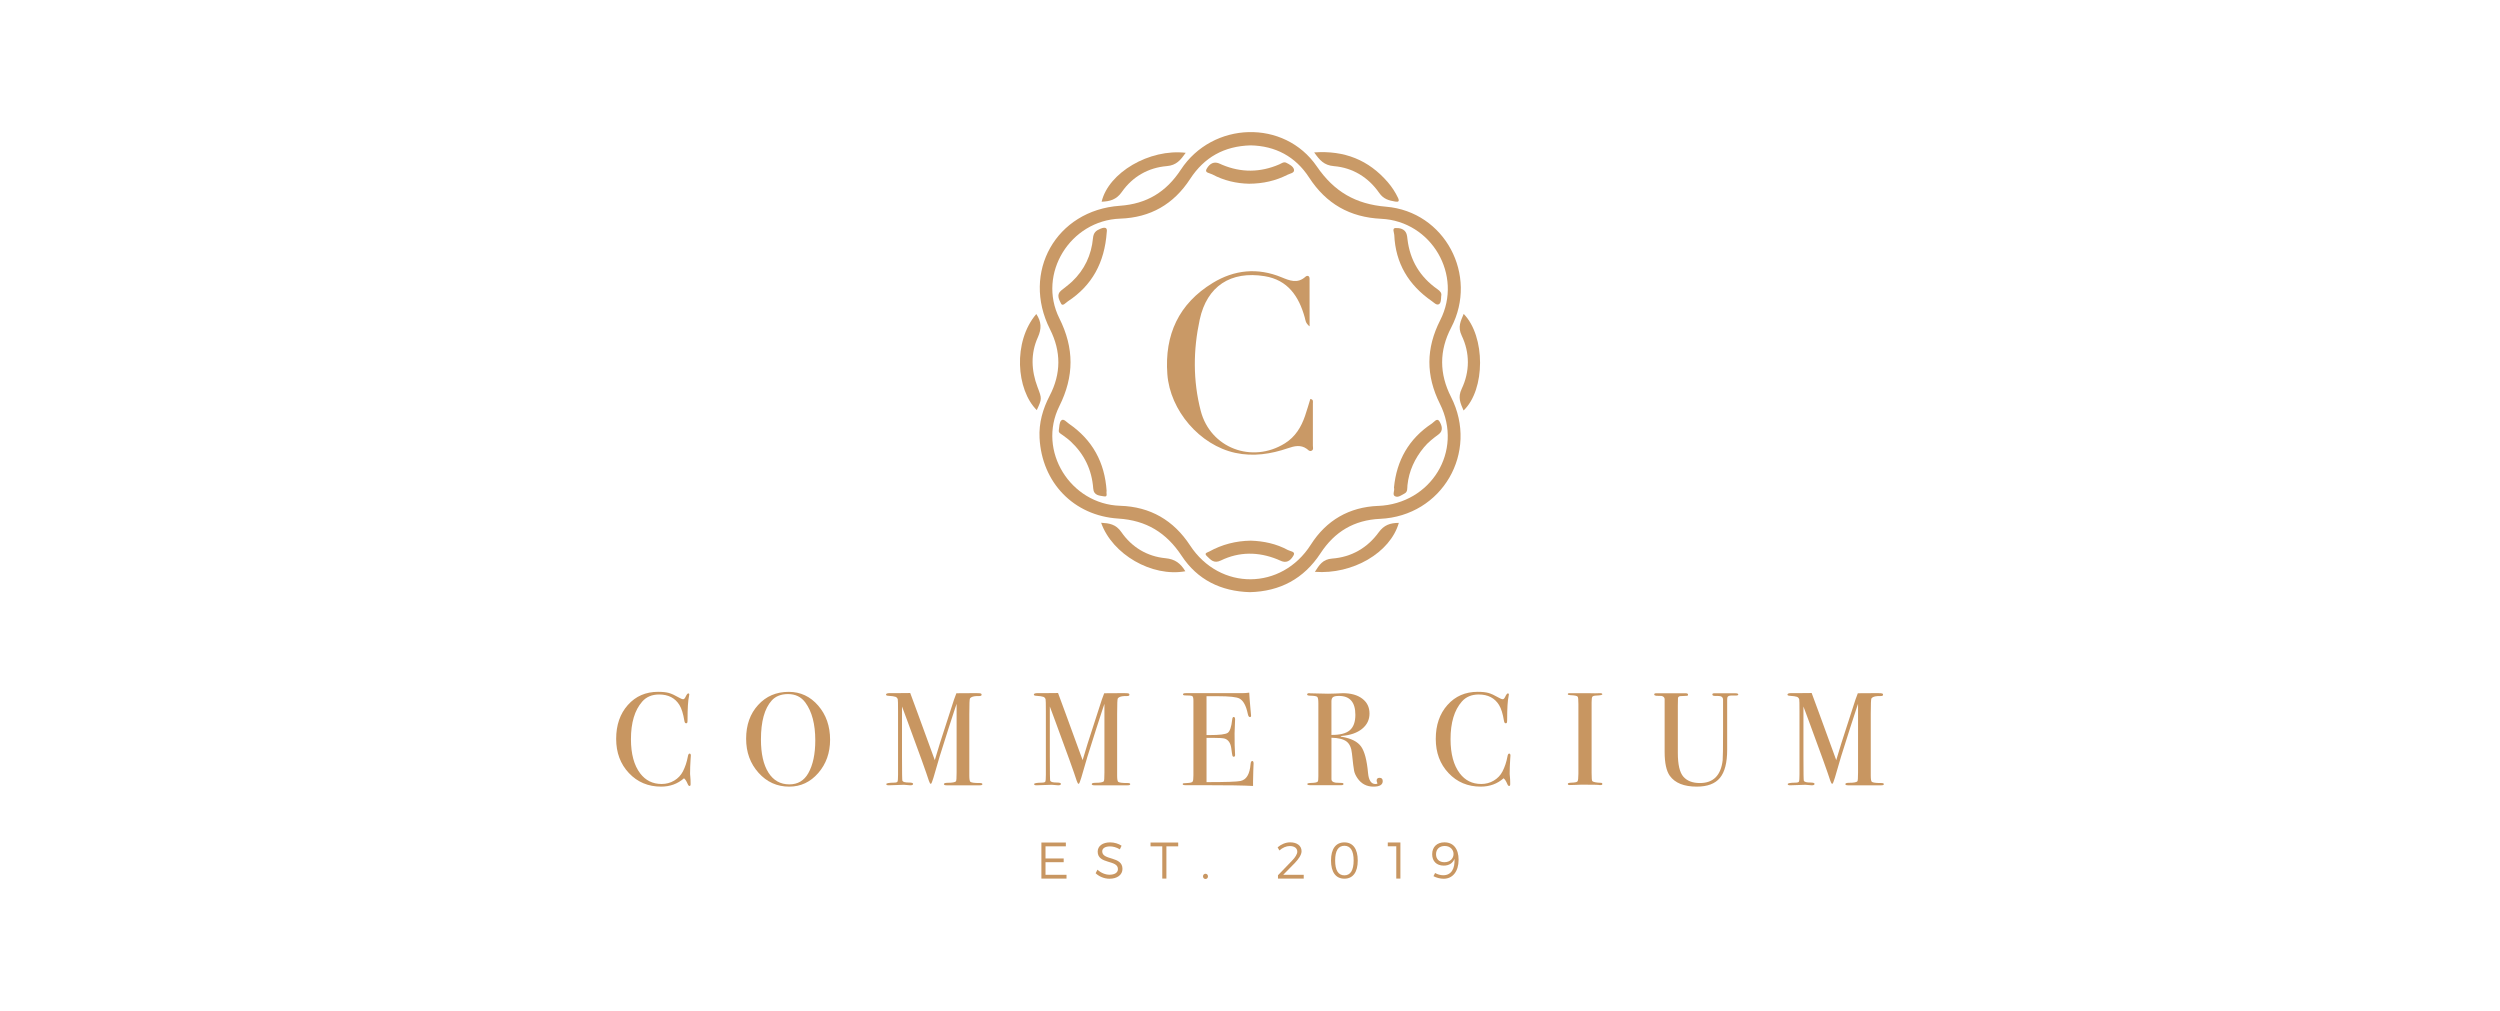 <?xml version="1.0" encoding="UTF-8"?>
<svg xmlns="http://www.w3.org/2000/svg" id="Layer_1" data-name="Layer 1" viewBox="0 0 200.28 81">
  <defs>
    <style>
      .cls-1 {
        fill: #fff;
      }

      .cls-2 {
        fill: #c89661;
      }

      .cls-3 {
        fill: #c99a67;
      }

      .cls-4 {
        fill: #c99966;
      }
    </style>
  </defs>
  <rect class="cls-1" width="200.28" height="81"></rect>
  <g>
    <g>
      <path class="cls-4" d="M116.245,31.8c-.944-1.859-.959-3.7,.013-5.558,2.19-4.189-.511-9.289-5.219-9.683-2.429-.203-4.16-1.201-5.543-3.223-2.599-3.801-8.352-3.624-10.899,.26-1.171,1.786-2.731,2.738-4.884,2.889-5.112,.359-7.901,5.331-5.597,9.889,.902,1.784,.896,3.563-.028,5.334-.552,1.059-.869,2.182-.808,3.372,.181,3.57,2.731,6.237,6.305,6.463,2.251,.142,3.856,1.129,5.083,2.99,1.261,1.913,3.136,2.838,5.461,2.906,2.411-.06,4.325-1.072,5.663-3.12,1.128-1.726,2.687-2.659,4.768-2.754,4.97-.225,7.936-5.329,5.685-9.764Zm-5.843,8.728c-2.311,.094-4.144,1.148-5.388,3.104-2.333,3.668-7.286,3.71-9.674,.064-1.319-2.014-3.183-3.102-5.602-3.177-3.984-.125-6.656-4.406-4.874-7.977,1.195-2.396,1.198-4.648,.002-7.044-1.78-3.568,.88-7.846,4.875-7.983,2.421-.083,4.282-1.152,5.598-3.173,1.131-1.738,2.722-2.64,4.858-2.697,1.965,.045,3.574,.875,4.677,2.574,1.366,2.103,3.259,3.189,5.779,3.309,4.034,.192,6.558,4.521,4.729,8.115-1.149,2.258-1.163,4.439-.027,6.71,1.893,3.784-.71,8.005-4.952,8.177Z"></path>
      <path class="cls-3" d="M117.097,26.882c.665,1.386,.66,2.886-0,4.273-.33,.692-.094,1.157,.152,1.731,1.759-1.671,1.762-5.937,.01-7.739-.236,.575-.496,1.037-.161,1.735Z"></path>
      <path class="cls-3" d="M106.863,13.31c1.506,.125,2.762,.899,3.626,2.143,.353,.509,.786,.608,1.293,.698,.263,.047,.337-.042,.22-.29-.216-.458-.492-.88-.82-1.261-1.532-1.781-3.471-2.561-5.902-2.389,.439,.613,.782,1.033,1.583,1.099Z"></path>
      <path class="cls-4" d="M112.061,41.889c-.691,.004-1.183,.168-1.611,.758-.902,1.244-2.184,1.986-3.73,2.101-.761,.056-1.035,.522-1.382,1.063,3.029,.227,6.04-1.533,6.724-3.921Z"></path>
      <path class="cls-4" d="M83.122,31.021c-.504-1.333-.567-2.696,.02-3.993,.312-.69,.294-1.247-.122-1.872-1.896,2.222-1.6,6.079,.038,7.7,.419-.912,.415-.911,.065-1.836Z"></path>
      <path class="cls-4" d="M94.96,45.764c-.386-.635-.823-.972-1.591-1.045-1.465-.139-2.7-.883-3.533-2.09-.442-.64-.97-.71-1.623-.75,.894,2.537,4.07,4.368,6.747,3.886Z"></path>
      <path class="cls-3" d="M89.872,15.378c.857-1.224,2.12-1.948,3.601-2.071,.78-.065,1.105-.489,1.518-1.066-2.912-.34-6.187,1.59-6.737,3.919,.658-.027,1.183-.159,1.619-.782Z"></path>
      <path class="cls-4" d="M105.177,32.307c-.001-.122,.066-.295-.202-.35-.14,.451-.271,.911-.426,1.362-.308,.897-.779,1.676-1.612,2.196-2.636,1.643-5.972,.38-6.745-2.604-.627-2.42-.605-4.883-.08-7.31,.579-2.678,2.483-3.918,5.199-3.476,1.859,.302,2.743,1.614,3.213,3.299,.061,.218,.057,.47,.39,.721,0-1.348,.002-2.583-.002-3.818-.001-.259-.204-.271-.327-.158-.636,.579-1.28,.309-1.919,.045-1.916-.792-3.78-.603-5.509,.451-2.721,1.658-3.871,4.151-3.639,7.308,.215,2.918,2.598,5.692,5.445,6.308,1.444,.313,2.843,.097,4.222-.375,.498-.17,1.015-.301,1.502,.052,.112,.081,.207,.221,.365,.16,.205-.079,.124-.276,.125-.422,.007-1.129,.006-2.259,0-3.388Z"></path>
      <path class="cls-3" d="M103.185,44.069c-.937-.512-1.958-.723-2.981-.756-1.211,.019-2.311,.308-3.335,.875-.126,.07-.446,.117-.189,.358,.305,.285,.555,.632,1.127,.355,1.471-.713,2.996-.705,4.514-.096,.131,.052,.256,.12,.39,.165,.477,.162,.765-.195,.927-.493,.159-.293-.276-.312-.452-.409Z"></path>
      <path class="cls-3" d="M97.105,13.964c.939,.504,1.954,.737,2.967,.755,1.119-.007,2.133-.239,3.082-.723,.197-.1,.565-.135,.511-.406-.052-.257-.359-.42-.612-.548-.212-.108-.388,.049-.567,.126-1.522,.656-3.048,.674-4.578,.032-.111-.047-.219-.106-.334-.141-.471-.14-.766,.202-.926,.504-.148,.28,.28,.306,.458,.402Z"></path>
      <path class="cls-4" d="M88.654,39.338c-.146-2.292-1.134-4.1-3.024-5.396-.185-.127-.425-.436-.607-.262-.168,.16-.154,.519-.199,.794-.032,.198,.146,.264,.273,.36,.226,.169,.461,.329,.667,.521,1.096,1.02,1.709,2.282,1.816,3.773,.042,.588,.516,.571,.869,.638,.334,.063,.15-.281,.205-.427Z"></path>
      <path class="cls-4" d="M114.717,33.924c-1.85,1.222-2.834,2.96-3.043,5.14,.079,.245-.154,.562,.075,.688,.257,.141,.535-.093,.779-.22,.257-.134,.202-.423,.225-.649,.118-1.16,.59-2.159,1.325-3.05,.337-.408,.749-.725,1.171-1.036,.417-.307,.244-.739,.074-1.03-.192-.33-.434,.044-.606,.157Z"></path>
      <path class="cls-4" d="M88.164,18.322c-.364,.149-.561,.31-.604,.765-.126,1.344-.674,2.521-1.665,3.462-.276,.262-.591,.485-.886,.728-.407,.336-.149,.749-.009,1.039,.126,.261,.38-.063,.535-.165,1.963-1.282,2.957-3.125,3.129-5.555,.051-.301-.059-.455-.5-.274Z"></path>
      <path class="cls-4" d="M114.7,24.118c.174,.121,.382,.36,.575,.252,.17-.095,.168-.39,.182-.649,.062-.244-.08-.397-.302-.553-1.395-.977-2.201-2.315-2.401-4.01-.016-.14-.026-.284-.072-.416-.145-.42-.564-.485-.884-.475-.295,.009-.108,.366-.1,.551,.096,2.273,1.149,4.017,3,5.3Z"></path>
    </g>
    <g>
      <path class="cls-2" d="M85.388,67.497v.305h-1.63v.97h1.456v.301h-1.456v1.007h1.683v.305h-2.013v-2.888h1.96Z"></path>
      <path class="cls-2" d="M88.916,67.807c-.371,0-.615,.149-.615,.396,0,.751,1.626,.359,1.622,1.407,0,.479-.425,.788-1.044,.788-.421,0-.833-.181-1.106-.441l.149-.285c.268,.256,.635,.404,.961,.404,.417,0,.677-.169,.677-.45,.004-.771-1.622-.363-1.622-1.399,0-.454,.4-.743,.998-.743,.334,0,.677,.107,.916,.268l-.14,.293c-.26-.169-.565-.239-.796-.239Z"></path>
      <path class="cls-2" d="M94.388,67.497v.305h-.945v2.583h-.33v-2.583h-.941v-.305h2.216Z"></path>
      <path class="cls-2" d="M96.773,70.208c0,.12-.087,.21-.198,.21-.115,0-.202-.091-.202-.21,0-.12,.087-.21,.202-.21,.111,0,.198,.091,.198,.21Z"></path>
      <path class="cls-2" d="M103.928,68.232c0-.285-.231-.454-.611-.454-.272,0-.582,.136-.821,.355l-.144-.252c.289-.248,.652-.4,1.007-.4,.549,0,.912,.276,.912,.71,0,.272-.215,.606-.532,.937l-.937,.953h1.642v.305h-2.063v-.268l1.13-1.172c.252-.256,.417-.524,.417-.714Z"></path>
      <path class="cls-2" d="M108.772,68.937c0,.937-.384,1.456-1.069,1.456-.689,0-1.073-.52-1.073-1.456,0-.933,.384-1.452,1.073-1.452,.685,0,1.069,.52,1.069,1.452Zm-1.811,0c0,.788,.252,1.188,.743,1.188,.483,0,.739-.4,.739-1.188s-.256-1.18-.739-1.18c-.491,0-.743,.392-.743,1.18Z"></path>
      <path class="cls-2" d="M112.189,67.493v2.892h-.33v-2.587h-.681v-.305h1.011Z"></path>
      <path class="cls-2" d="M115.634,70.117c.623,0,.937-.516,.887-1.316-.128,.347-.433,.545-.862,.545-.574,0-.924-.351-.924-.912,0-.59,.388-.953,.982-.953,.706,0,1.135,.503,1.135,1.395,0,.92-.462,1.522-1.197,1.522-.264,0-.582-.078-.817-.206l.132-.256c.19,.116,.437,.182,.664,.182Zm-.59-1.679c0,.392,.26,.635,.668,.635,.466,0,.739-.314,.734-.66,.004-.281-.21-.64-.706-.64-.413,0-.697,.247-.697,.664Z"></path>
    </g>
    <g>
      <path class="cls-2" d="M55.346,60.53c0-.014-.007,.081-.021,.286-.028,.41-.042,.805-.042,1.186,0,.042,.007,.129,.021,.259,.014,.131,.021,.288,.021,.471v.095c0,.092-.028,.138-.085,.138-.057,0-.106-.053-.148-.159-.099-.233-.198-.385-.297-.455-.508,.445-1.119,.667-1.832,.667-1.038,0-1.898-.362-2.579-1.086-.682-.724-1.022-1.637-1.022-2.738,0-1.109,.312-2.014,.937-2.717,.625-.703,1.432-1.054,2.42-1.054,.36,0,.648,.03,.863,.09,.215,.06,.482,.182,.8,.365,.155,.092,.272,.138,.35,.138,.064,0,.123-.056,.18-.169,.092-.198,.166-.297,.222-.297,.056,0,.085,.028,.085,.085,0,.028-.007,.074-.021,.138-.078,.339-.117,.974-.117,1.906,0,.134-.011,.212-.032,.233-.021,.021-.049,.032-.085,.032-.071,0-.117-.067-.138-.201-.092-.565-.222-.985-.392-1.26-.346-.565-.89-.847-1.631-.847-.572,0-1.024,.191-1.356,.572-.6,.685-.9,1.688-.9,3.008,0,1.179,.247,2.094,.741,2.743,.431,.565,1.003,.847,1.716,.847,.367,0,.703-.09,1.006-.27,.304-.18,.537-.425,.699-.736,.184-.36,.314-.752,.392-1.176,.028-.169,.074-.254,.138-.254,.07,0,.106,.053,.106,.159Z"></path>
      <path class="cls-2" d="M66.5,59.259c0,1.052-.316,1.942-.948,2.669-.632,.727-1.407,1.091-2.325,1.091-.974,0-1.794-.369-2.457-1.107-.664-.738-.996-1.647-.996-2.727,0-1.102,.319-2.004,.959-2.706,.639-.703,1.456-1.054,2.452-1.054,.939,0,1.727,.367,2.362,1.102,.636,.734,.953,1.645,.953,2.733Zm-1.186,.053c0-1.296-.265-2.305-.794-3.028-.332-.453-.794-.68-1.388-.68-.565,0-1.003,.174-1.313,.52-.572,.638-.858,1.675-.858,3.113,0,1.14,.199,2.026,.598,2.656,.399,.63,.959,.945,1.679,.945,.671,0,1.176-.297,1.515-.892,.374-.659,.561-1.537,.561-2.635Z"></path>
      <path class="cls-2" d="M78.702,62.823c0,.06-.074,.09-.222,.09h-2.639c-.148,0-.222-.032-.222-.096,0-.071,.102-.106,.307-.106,.36,0,.579-.039,.657-.117,.035-.035,.053-.272,.053-.711v-5.496c0,.007-.043,.131-.127,.371-.284,.854-.695,2.139-1.234,3.854l-.492,1.686c-.099,.332-.17,.498-.212,.498-.05,0-.103-.085-.159-.254-.204-.643-.781-2.247-1.73-4.812l-.421-1.131c0,.134,0,.318,0,.551v3.442c0,1.292,.011,1.945,.032,1.96,.049,.092,.219,.138,.508,.138,.233,0,.35,.035,.35,.105,0,.078-.074,.117-.222,.117-.092,0-.177-.007-.254-.021-.099-.014-.187-.021-.265-.021l-1.218,.042c-.127,0-.191-.032-.191-.096,0-.071,.201-.11,.604-.117,.169,0,.268-.028,.297-.085,.028-.057,.042-.24,.042-.552v-5.081c0-.587-.007-.905-.021-.955-.028-.099-.088-.166-.18-.202-.092-.035-.29-.064-.593-.085-.113-.007-.169-.039-.169-.095,0-.078,.103-.117,.311-.117h.739c.421,0,.718-.003,.889-.008,.035,.092,.24,.648,.615,1.667,.161,.424,.612,1.661,1.354,3.71,.133-.46,.27-.912,.411-1.358l1.132-3.5c.07-.201,.132-.368,.186-.5l1.571-.01c.23,0,.363,.011,.398,.032,.035,.021,.052,.053,.052,.095,0,.071-.06,.106-.18,.106-.198,0-.332,.007-.402,.021-.169,.028-.286,.085-.35,.17-.035,.05-.053,.464-.053,1.243v4.94c0,.283,.028,.45,.085,.499,.092,.064,.321,.096,.688,.096h.064c.141,0,.212,.03,.212,.09Z"></path>
      <path class="cls-2" d="M90.544,62.823c0,.06-.074,.09-.222,.09h-2.639c-.148,0-.222-.032-.222-.096,0-.071,.102-.106,.307-.106,.36,0,.579-.039,.657-.117,.035-.035,.053-.272,.053-.711v-5.496c0,.007-.043,.131-.127,.371-.284,.854-.695,2.139-1.234,3.854l-.492,1.686c-.099,.332-.17,.498-.212,.498-.05,0-.103-.085-.159-.254-.204-.643-.781-2.247-1.73-4.812l-.421-1.131c0,.134,0,.318,0,.551v3.442c0,1.292,.011,1.945,.032,1.96,.049,.092,.219,.138,.508,.138,.233,0,.35,.035,.35,.105,0,.078-.074,.117-.222,.117-.092,0-.177-.007-.254-.021-.099-.014-.187-.021-.265-.021l-1.218,.042c-.127,0-.191-.032-.191-.096,0-.071,.201-.11,.604-.117,.169,0,.268-.028,.297-.085,.028-.057,.042-.24,.042-.552v-5.081c0-.587-.007-.905-.021-.955-.028-.099-.088-.166-.18-.202-.092-.035-.29-.064-.593-.085-.113-.007-.169-.039-.169-.095,0-.078,.103-.117,.311-.117h.739c.421,0,.718-.003,.889-.008,.035,.092,.24,.648,.615,1.667,.161,.424,.612,1.661,1.354,3.71,.133-.46,.27-.912,.411-1.358l1.132-3.5c.07-.201,.132-.368,.186-.5l1.571-.01c.23,0,.363,.011,.398,.032,.035,.021,.052,.053,.052,.095,0,.071-.06,.106-.18,.106-.198,0-.332,.007-.402,.021-.169,.028-.286,.085-.35,.17-.035,.05-.053,.464-.053,1.243v4.94c0,.283,.028,.45,.085,.499,.092,.064,.321,.096,.688,.096h.064c.141,0,.212,.03,.212,.09Z"></path>
      <path class="cls-2" d="M100.426,61.186c0,.028-.007,.201-.021,.519-.014,.318-.021,.622-.021,.911v.35c-.692-.042-2.062-.064-4.11-.064h-1.324c-.134,0-.201-.028-.201-.085,0-.038,.021-.06,.064-.066,.021,0,.155-.009,.402-.028,.184-.014,.295-.053,.334-.117,.039-.064,.058-.23,.058-.499v-5.971c0-.205-.03-.327-.09-.367-.06-.039-.253-.058-.577-.058-.113,0-.169-.03-.169-.09,0-.06,.078-.09,.233-.09h4.491c.212,0,.406-.014,.583-.042,.014,.304,.046,.724,.095,1.26l.042,.455c.007,.035,.011,.081,.011,.138,0,.071-.032,.106-.095,.106-.078,0-.134-.089-.169-.266-.134-.64-.353-1.045-.657-1.215-.226-.128-.819-.192-1.779-.192h-.869v3.114h.254c.791,0,1.273-.06,1.446-.18,.173-.12,.291-.469,.355-1.049,.014-.148,.053-.222,.117-.222,.078,0,.117,.064,.117,.191,0,.127-.007,.314-.021,.561-.014,.247-.021,.434-.021,.561,0,.756,.011,1.275,.034,1.557,.006,.071,.008,.131,.008,.18,0,.092-.039,.138-.116,.138-.049,0-.083-.03-.1-.09-.018-.06-.048-.256-.09-.588-.056-.417-.229-.674-.517-.773-.127-.042-.457-.064-.991-.064h-.474v3.548c1.553,0,2.464-.031,2.733-.094,.466-.105,.731-.551,.794-1.339,.014-.174,.06-.262,.138-.262,.07,0,.106,.074,.106,.222Z"></path>
      <path class="cls-2" d="M110.774,62.574c0,.297-.247,.445-.741,.445-.551,0-.982-.229-1.292-.688-.134-.198-.221-.388-.259-.572-.039-.183-.097-.65-.175-1.398-.042-.452-.187-.771-.434-.959-.247-.187-.65-.288-1.207-.302v3.337c0,.141,.113,.23,.339,.265,.064,.007,.226,.014,.487,.021,.092,0,.138,.028,.138,.085,0,.064-.06,.095-.18,.095h-2.489c-.155,0-.233-.032-.233-.095,0-.049,.102-.078,.307-.085,.332-.007,.512-.049,.54-.127,.028-.035,.042-.173,.042-.413v-5.847c0-.282-.03-.452-.09-.508-.06-.057-.242-.088-.545-.095-.177,0-.265-.032-.265-.095,0-.071,.056-.106,.169-.106,.021,0,.053,.004,.095,.011l1.409,.032c.141,0,.339-.005,.593-.014,.282-.019,.48-.028,.593-.028,.657,0,1.177,.147,1.562,.44,.385,.293,.577,.69,.577,1.192,0,.494-.198,.902-.593,1.223-.396,.321-.932,.51-1.61,.567-.064,.007-.099,.018-.106,.032,0,.028,.035,.042,.106,.042,.741,.127,1.252,.388,1.531,.781,.279,.393,.464,1.103,.556,2.13,.056,.581,.254,.871,.593,.871,.106,0,.159-.021,.159-.064,0-.007-.004-.014-.011-.021-.035-.078-.053-.141-.053-.191,0-.148,.078-.222,.233-.222,.169,0,.254,.088,.254,.265Zm-2.193-5.307c0-1.01-.438-1.515-1.313-1.515-.233,0-.392,.032-.477,.095s-.127,.177-.127,.339v2.69c.678,.007,1.167-.117,1.467-.371,.3-.254,.45-.667,.45-1.239Z"></path>
      <path class="cls-2" d="M121.006,60.53c0-.014-.007,.081-.021,.286-.028,.41-.042,.805-.042,1.186,0,.042,.007,.129,.021,.259,.014,.131,.021,.288,.021,.471v.095c0,.092-.028,.138-.085,.138-.057,0-.106-.053-.148-.159-.099-.233-.198-.385-.297-.455-.508,.445-1.119,.667-1.832,.667-1.038,0-1.898-.362-2.579-1.086-.682-.724-1.022-1.637-1.022-2.738,0-1.109,.312-2.014,.937-2.717,.625-.703,1.432-1.054,2.42-1.054,.36,0,.648,.03,.863,.09,.215,.06,.482,.182,.8,.365,.155,.092,.272,.138,.35,.138,.064,0,.123-.056,.18-.169,.092-.198,.166-.297,.222-.297,.056,0,.085,.028,.085,.085,0,.028-.007,.074-.021,.138-.078,.339-.117,.974-.117,1.906,0,.134-.011,.212-.032,.233-.021,.021-.049,.032-.085,.032-.071,0-.117-.067-.138-.201-.092-.565-.222-.985-.392-1.26-.346-.565-.89-.847-1.631-.847-.572,0-1.024,.191-1.356,.572-.6,.685-.9,1.688-.9,3.008,0,1.179,.247,2.094,.741,2.743,.431,.565,1.003,.847,1.716,.847,.367,0,.703-.09,1.006-.27,.304-.18,.537-.425,.699-.736,.184-.36,.314-.752,.392-1.176,.028-.169,.074-.254,.138-.254,.07,0,.106,.053,.106,.159Z"></path>
      <path class="cls-2" d="M128.368,62.802c0,.06-.042,.09-.127,.09h-.106c-.042-.021-.523-.032-1.441-.032-.177,0-.353,.007-.53,.021-.092,.007-.233,.011-.424,.011-.092,0-.138-.032-.138-.095,0-.057,.092-.088,.275-.095,.282-.007,.448-.041,.498-.101,.049-.06,.074-.264,.074-.611v-5.588c0-.347-.018-.542-.054-.584-.043-.071-.24-.113-.59-.127-.136-.006-.204-.031-.204-.075,0-.056,.043-.084,.128-.084h1.441c.107,0,.313,.004,.619,.011l.406-.011c.114,0,.171,.03,.171,.09,0,.054-.157,.087-.472,.1-.179,.007-.288,.039-.327,.095-.039,.057-.059,.205-.059,.445v5.656c0,.402,.018,.621,.053,.657,.078,.078,.307,.124,.689,.138,.078,0,.117,.03,.117,.09Z"></path>
      <path class="cls-2" d="M139.257,55.636c0,.057-.064,.085-.191,.085h-.36c-.177,0-.282,.046-.318,.137-.014,.049-.021,.13-.021,.243v3.966c0,1.029-.192,1.779-.577,2.248-.385,.469-1.005,.703-1.859,.703-1.024,0-1.744-.289-2.161-.869-.275-.388-.413-1.027-.413-1.917v-4.247c-.022-.127-.107-.205-.257-.233-.043-.007-.175-.011-.397-.011-.122-.014-.182-.049-.182-.106,0-.064,.049-.095,.148-.095h2.383c.12,0,.18,.039,.18,.116,0,.049-.021,.078-.064,.085-.042,.007-.184,.014-.424,.021-.099,0-.166,.007-.201,.021-.071,.028-.11,.078-.117,.148-.007,.028-.011,.229-.011,.603v3.786c0,.931,.148,1.566,.445,1.904,.297,.338,.738,.507,1.324,.507,1.073,0,1.681-.609,1.822-1.827,.021-.183,.032-.958,.032-2.323v-2.408c0-.091,0-.13,0-.116,0-.155-.073-.25-.22-.285-.049-.014-.192-.021-.429-.021-.139,0-.209-.039-.209-.116,0-.063,.049-.095,.148-.095h1.684c.162,0,.244,.032,.244,.095Z"></path>
      <path class="cls-2" d="M150.918,62.823c0,.06-.074,.09-.222,.09h-2.639c-.148,0-.222-.032-.222-.096,0-.071,.102-.106,.307-.106,.36,0,.579-.039,.657-.117,.035-.035,.053-.272,.053-.711v-5.496c0,.007-.043,.131-.127,.371-.284,.854-.695,2.139-1.234,3.854l-.492,1.686c-.099,.332-.17,.498-.212,.498-.05,0-.103-.085-.159-.254-.204-.643-.781-2.247-1.73-4.812l-.421-1.131c0,.134,0,.318,0,.551v3.442c0,1.292,.011,1.945,.032,1.96,.049,.092,.219,.138,.508,.138,.233,0,.35,.035,.35,.105,0,.078-.074,.117-.222,.117-.092,0-.177-.007-.254-.021-.099-.014-.187-.021-.265-.021l-1.218,.042c-.127,0-.191-.032-.191-.096,0-.071,.201-.11,.604-.117,.169,0,.268-.028,.297-.085,.028-.057,.042-.24,.042-.552v-5.081c0-.587-.007-.905-.021-.955-.028-.099-.088-.166-.18-.202-.092-.035-.29-.064-.593-.085-.113-.007-.169-.039-.169-.095,0-.078,.103-.117,.311-.117h.739c.421,0,.718-.003,.889-.008,.035,.092,.24,.648,.615,1.667,.161,.424,.612,1.661,1.354,3.71,.133-.46,.27-.912,.411-1.358l1.132-3.5c.07-.201,.132-.368,.186-.5l1.571-.01c.23,0,.363,.011,.398,.032,.035,.021,.053,.053,.053,.095,0,.071-.06,.106-.18,.106-.198,0-.332,.007-.402,.021-.169,.028-.286,.085-.35,.17-.035,.05-.053,.464-.053,1.243v4.94c0,.283,.028,.45,.085,.499,.092,.064,.321,.096,.689,.096h.064c.141,0,.212,.03,.212,.09Z"></path>
    </g>
  </g>
</svg>
